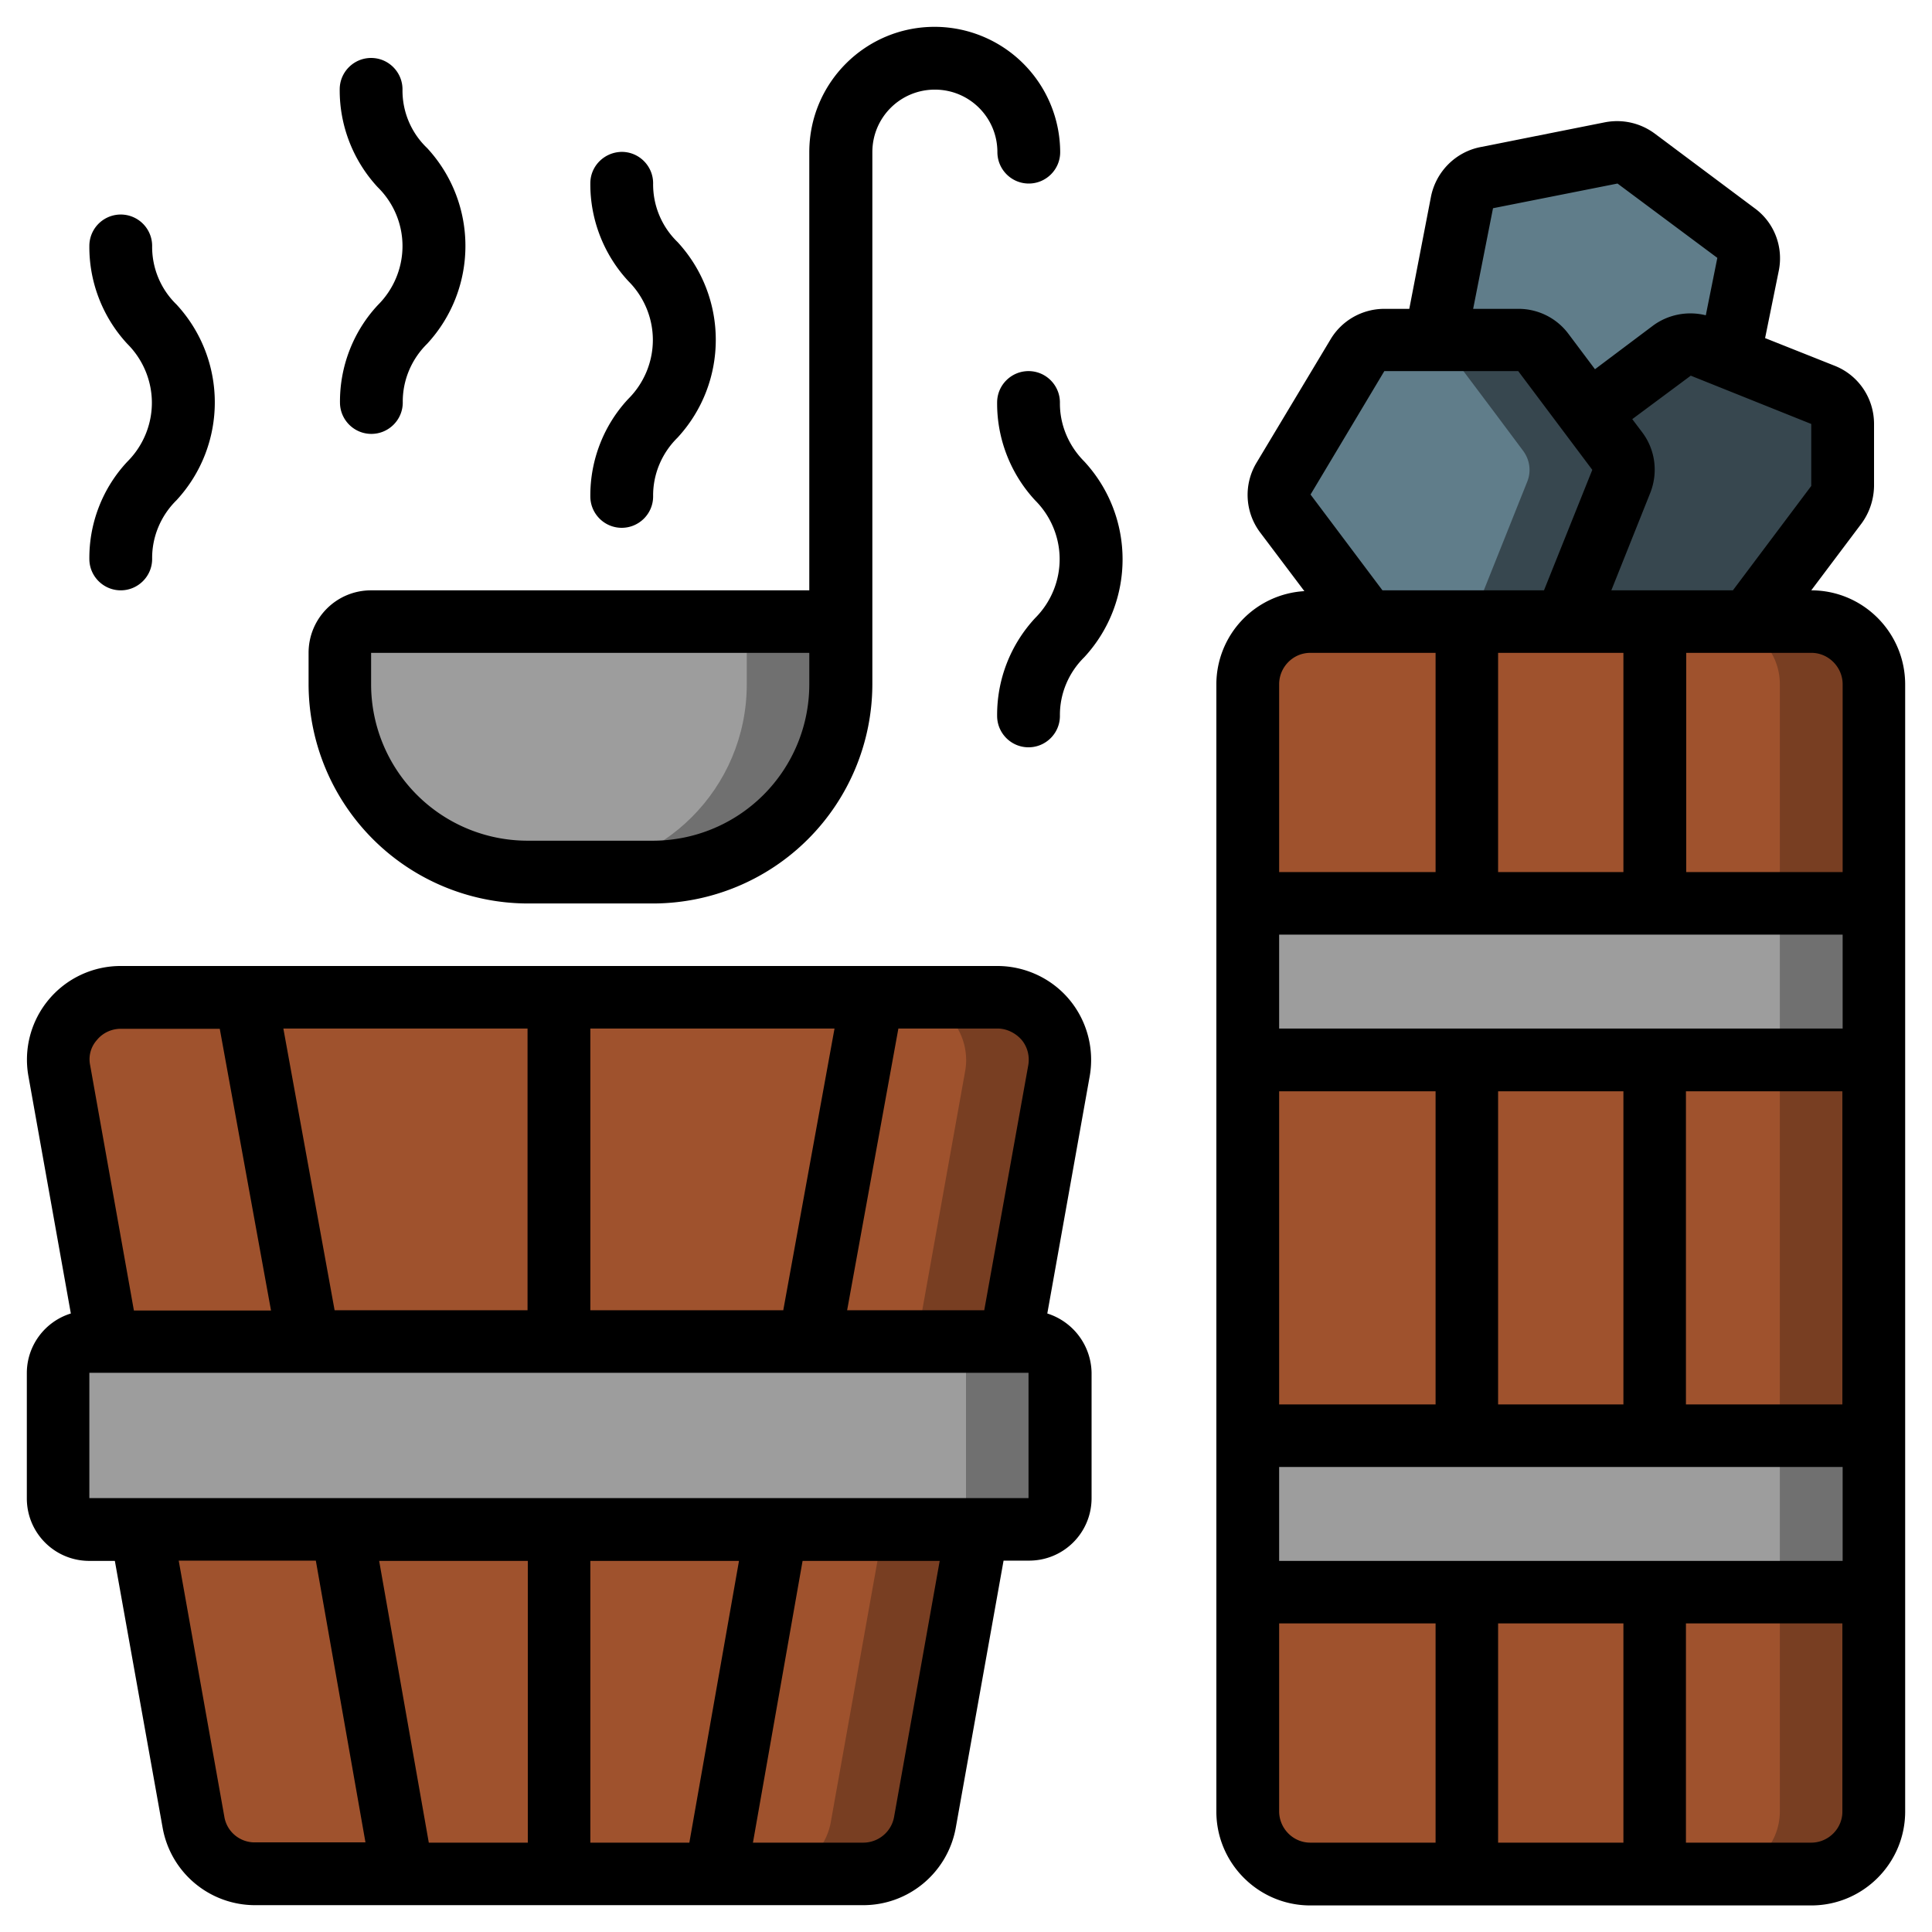 <svg xmlns="http://www.w3.org/2000/svg" viewBox="0 0 72 72">
  <path fill="#9D9D9D" d="M13.83 23.17h17.5v2.33c0 3.87-3.13 7-7 7h-4.67c-3.87 0-7-3.13-7-7v-1.17c.01-.64.53-1.16 1.17-1.16z"/>
  <path fill="#707070" d="M27.83 23.17v2.33c0 3.87-3.13 7-7 7h3.5c3.87 0 7-3.13 7-7v-2.33h-3.5z"/>
  <path fill="#9F522D" d="M36.41 57l-1.95 10.91a2.347 2.347 0 01-2.3 1.93H9.51c-1.13 0-2.1-.81-2.3-1.93L5.26 57h31.15z"/>
  <path fill="#783E22" d="M32.91 57l-1.95 10.91a2.347 2.347 0 01-2.3 1.93h3.5c1.13 0 2.1-.81 2.3-1.93L36.41 57h-3.5z"/>
  <path fill="#9F522D" d="M39.47 39.91L37.66 50H4.01L2.2 39.91c-.12-.68.07-1.38.51-1.91s1.1-.83 1.79-.83h32.67c.69 0 1.35.31 1.79.83.44.53.63 1.23.51 1.91z"/>
  <path fill="#783E22" d="M37.17 37.17h-3.5c.69 0 1.35.31 1.79.83.44.53.63 1.23.51 1.91L34.16 50h3.5l1.81-10.09c.12-.68-.07-1.38-.51-1.91a2.34 2.34 0 00-1.79-.83z"/>
  <path fill="#9D9D9D" d="M3.33 50h35c.64 0 1.17.52 1.17 1.17v4.67c0 .64-.52 1.17-1.17 1.17h-35c-.64 0-1.17-.52-1.17-1.17v-4.67c.01-.65.53-1.17 1.17-1.17z"/>
  <path fill="#707070" d="M38.33 50h-3.5c.64 0 1.17.52 1.17 1.17v4.67c0 .64-.52 1.17-1.17 1.17h3.5c.64 0 1.17-.52 1.17-1.17v-4.67c0-.65-.52-1.17-1.17-1.17z"/>
  <path fill="#9F522D" d="M69.83 25.5v8.17H46.5V25.5c0-1.29 1.05-2.33 2.33-2.33H67.5c1.29 0 2.33 1.04 2.33 2.33z"/>
  <path fill="#783E22" d="M67.5 23.17H64c1.29 0 2.33 1.05 2.33 2.33v8.17h3.5V25.5c0-1.29-1.04-2.33-2.33-2.33z"/>
  <path fill="#9F522D" d="M46.5 39.5h23.33v14H46.5z"/>
  <path fill="#783E22" d="M66.33 39.5h3.5v14h-3.5z"/>
  <path fill="#9F522D" d="M69.83 59.33v8.17c0 1.29-1.05 2.33-2.33 2.33H48.83c-1.29 0-2.33-1.05-2.33-2.33v-8.17h23.33z"/>
  <path fill="#783E22" d="M66.33 59.33v8.17c0 1.29-1.05 2.33-2.33 2.33h3.5c1.29 0 2.33-1.05 2.33-2.33v-8.17h-3.5z"/>
  <path fill="#9D9D9D" d="M46.5 53.5h23.33v5.83H46.5z"/>
  <path fill="#707070" d="M66.33 53.5h3.5v5.83h-3.5z"/>
  <path fill="#9D9D9D" d="M46.5 33.67h23.33v5.83H46.5z"/>
  <path fill="#707070" d="M66.33 33.67h3.5v5.83h-3.5z"/>
  <path fill="#607D8A" d="M60.42 17.94l-2.09 5.23h-7.4l-3.03-4.04c-.28-.38-.31-.9-.07-1.31l2.76-4.59c.2-.36.58-.57.99-.57h4.99c.37 0 .71.17.93.47l1.69 2.25 1.06 1.42c.26.33.32.76.17 1.14z"/>
  <path fill="#37474F" d="M60.27 16.81l-1.06-1.42-1.69-2.25c-.22-.29-.57-.46-.93-.47h-3.5c.37 0 .71.17.93.47l1.69 2.25 1.06 1.42c.24.33.3.75.15 1.13l-2.09 5.23h3.5l2.09-5.23c.15-.38.09-.81-.15-1.13z"/>
  <path fill="#37474F" d="M68.67 15.79v2.32c0 .25-.08.5-.23.7l-3.27 4.35h-6.84l2.09-5.23c.15-.38.09-.81-.15-1.13l-1.06-1.42 3.1-2.32c.33-.24.75-.3 1.13-.15l1 .4 3.49 1.4c.45.18.74.61.74 1.08z"/>
  <path fill="#607D8A" d="M65.14 9.84l-.7 3.47-1-.4c-.38-.15-.81-.09-1.13.15l-3.1 2.32-1.69-2.25c-.22-.29-.57-.46-.93-.47h-3.1l1-5.13c.1-.47.47-.83.93-.92l4.62-.92c.33-.07.67.01.94.21l3.71 2.78c.37.26.55.72.45 1.16z"/>
  <path fill="#000" d="M11.5 24.33v1.17a8.186 8.186 0 008.17 8.17h4.67a8.186 8.186 0 008.17-8.17V5.67c0-1.29 1.04-2.33 2.33-2.33s2.33 1.04 2.33 2.33c0 .64.52 1.17 1.17 1.17.64 0 1.17-.52 1.17-1.17A4.684 4.684 0 0034.83 1c-2.58 0-4.67 2.09-4.67 4.67V22H13.83c-1.29 0-2.33 1.04-2.33 2.33zm2.33 0h16.33v1.17a5.83 5.83 0 01-5.83 5.83h-4.67a5.83 5.83 0 01-5.83-5.83v-1.17zM39.03 48.95l1.58-8.84c.18-1.02-.1-2.07-.76-2.86S38.2 36 37.17 36H4.5a3.49 3.49 0 00-3.44 4.11l1.58 8.84c-.97.3-1.64 1.2-1.64 2.22v4.67c0 1.29 1.04 2.33 2.33 2.33h.95l1.78 9.94A3.499 3.499 0 009.51 71h22.66c1.7 0 3.15-1.22 3.45-2.89l1.78-9.95h.95c1.29 0 2.33-1.04 2.33-2.33v-4.67a2.36 2.36 0 00-1.65-2.21zm-.96-10.2c.22.26.31.61.25.95l-1.64 9.13h-5.11l1.91-10.5h3.69c.34 0 .67.16.9.42zM22 48.83v-10.5h9.1l-1.91 10.5H22zm-9.53 0l-1.91-10.5h9.1v10.5h-7.19zM3.61 38.76c.22-.27.55-.42.89-.42h3.69l1.91 10.5H4.99L3.36 39.7c-.07-.34.02-.68.25-.94zM8.36 67.7l-1.7-9.54h5.11l1.85 10.5H9.51c-.57.01-1.06-.4-1.15-.96zm19.18-9.53l-1.85 10.5H22v-10.5h5.54zm-7.87 10.5h-3.69l-1.85-10.5h5.54v10.5zm13.65-.96c-.1.56-.59.96-1.15.96h-4.11l1.85-10.5h5.11l-1.7 9.54zM3.33 55.83v-4.67h35v4.67h-35zM3.33 20.83c0 .65.53 1.17 1.17 1.17s1.17-.52 1.17-1.17c-.01-.82.32-1.61.91-2.19 1.9-2.06 1.9-5.23 0-7.29a2.99 2.99 0 01-.91-2.19 1.17 1.17 0 00-2.34.01c-.01 1.35.5 2.66 1.42 3.65.58.58.91 1.37.91 2.19s-.33 1.61-.91 2.19c-.92.98-1.43 2.28-1.42 3.63zM12.67 15c0 .64.52 1.17 1.17 1.17.64 0 1.17-.52 1.17-1.17-.01-.82.32-1.61.91-2.19 1.9-2.06 1.9-5.23 0-7.29A2.96 2.96 0 0115 3.33c0-.64-.52-1.17-1.17-1.17-.64 0-1.17.52-1.17 1.17-.01 1.35.5 2.66 1.42 3.65.59.58.92 1.37.92 2.19 0 .82-.33 1.61-.91 2.19-.92.98-1.43 2.29-1.42 3.64z"/>
  <path fill="#000" d="M22 18.5c0 .64.52 1.17 1.17 1.17.64 0 1.17-.52 1.17-1.17-.01-.82.32-1.61.91-2.19 1.9-2.06 1.9-5.23 0-7.29a2.99 2.99 0 01-.91-2.19c0-.64-.52-1.17-1.17-1.17-.65.01-1.17.53-1.17 1.17-.01 1.35.5 2.66 1.42 3.65.58.58.91 1.37.91 2.19 0 .82-.33 1.61-.91 2.19-.92.98-1.43 2.29-1.42 3.64zM39.5 15c0-.64-.52-1.17-1.17-1.17-.64 0-1.17.52-1.17 1.17-.01 1.35.5 2.66 1.42 3.65.58.58.91 1.37.91 2.19s-.33 1.61-.91 2.19c-.92.99-1.43 2.29-1.42 3.65 0 .64.52 1.17 1.17 1.17.64 0 1.17-.52 1.17-1.17-.01-.82.32-1.61.91-2.19 1.9-2.06 1.9-5.23 0-7.29-.59-.59-.92-1.38-.91-2.2zM67.5 22l1.88-2.5c.29-.4.45-.88.46-1.38V15.8c0-.96-.58-1.82-1.47-2.17l-2.59-1.03.51-2.51c.18-.89-.17-1.8-.9-2.33l-3.72-2.78c-.54-.4-1.21-.55-1.87-.42l-4.62.92c-.93.18-1.66.91-1.85 1.84l-.81 4.19h-.93c-.82 0-1.58.43-2 1.13l-2.76 4.6c-.49.81-.44 1.84.13 2.6l1.65 2.19a3.485 3.485 0 00-3.28 3.48v42c0 1.93 1.57 3.5 3.5 3.5H67.5c1.93 0 3.5-1.57 3.5-3.5v-42c0-1.94-1.57-3.51-3.5-3.51zm1.17 36.17h-21v-3.5h21v3.5zM60.5 60.5v8.17h-4.67V60.5h4.67zM47.67 40.67h5.83v11.67h-5.83V40.67zm0-5.84h21v3.5h-21v-3.5zm12.83-10.5v8.17h-4.67v-8.17h4.67zm-4.67 28V40.67h4.67v11.67h-4.67zm7 0V40.67h5.83v11.67h-5.83zm5.84-26.83v7h-5.83v-8.17h4.67c.63 0 1.16.53 1.16 1.17zm-1.17-7.39L64.58 22h-4.53l1.45-3.63c.3-.76.19-1.61-.3-2.26l-.37-.49L63.01 14l4.49 1.8v2.31zM55.64 7.76l4.64-.92L64 9.61l-.43 2.14c-.68-.17-1.4-.03-1.96.38l-2.17 1.63-.99-1.32a2.32 2.32 0 00-1.87-.93H54.9l.74-3.75zm-4.05 6.07h4.99l2.76 3.68-1.8 4.49h-6.02l-2.68-3.57 2.75-4.6zm-2.76 10.5h4.67v8.17h-5.83v-7c0-.64.52-1.17 1.16-1.17zM47.67 67.5v-7h5.83v8.17h-4.67c-.64 0-1.16-.53-1.16-1.17zm19.83 1.17h-4.67V60.5h5.83v7c.01.64-.52 1.17-1.16 1.17z"/>
</svg>